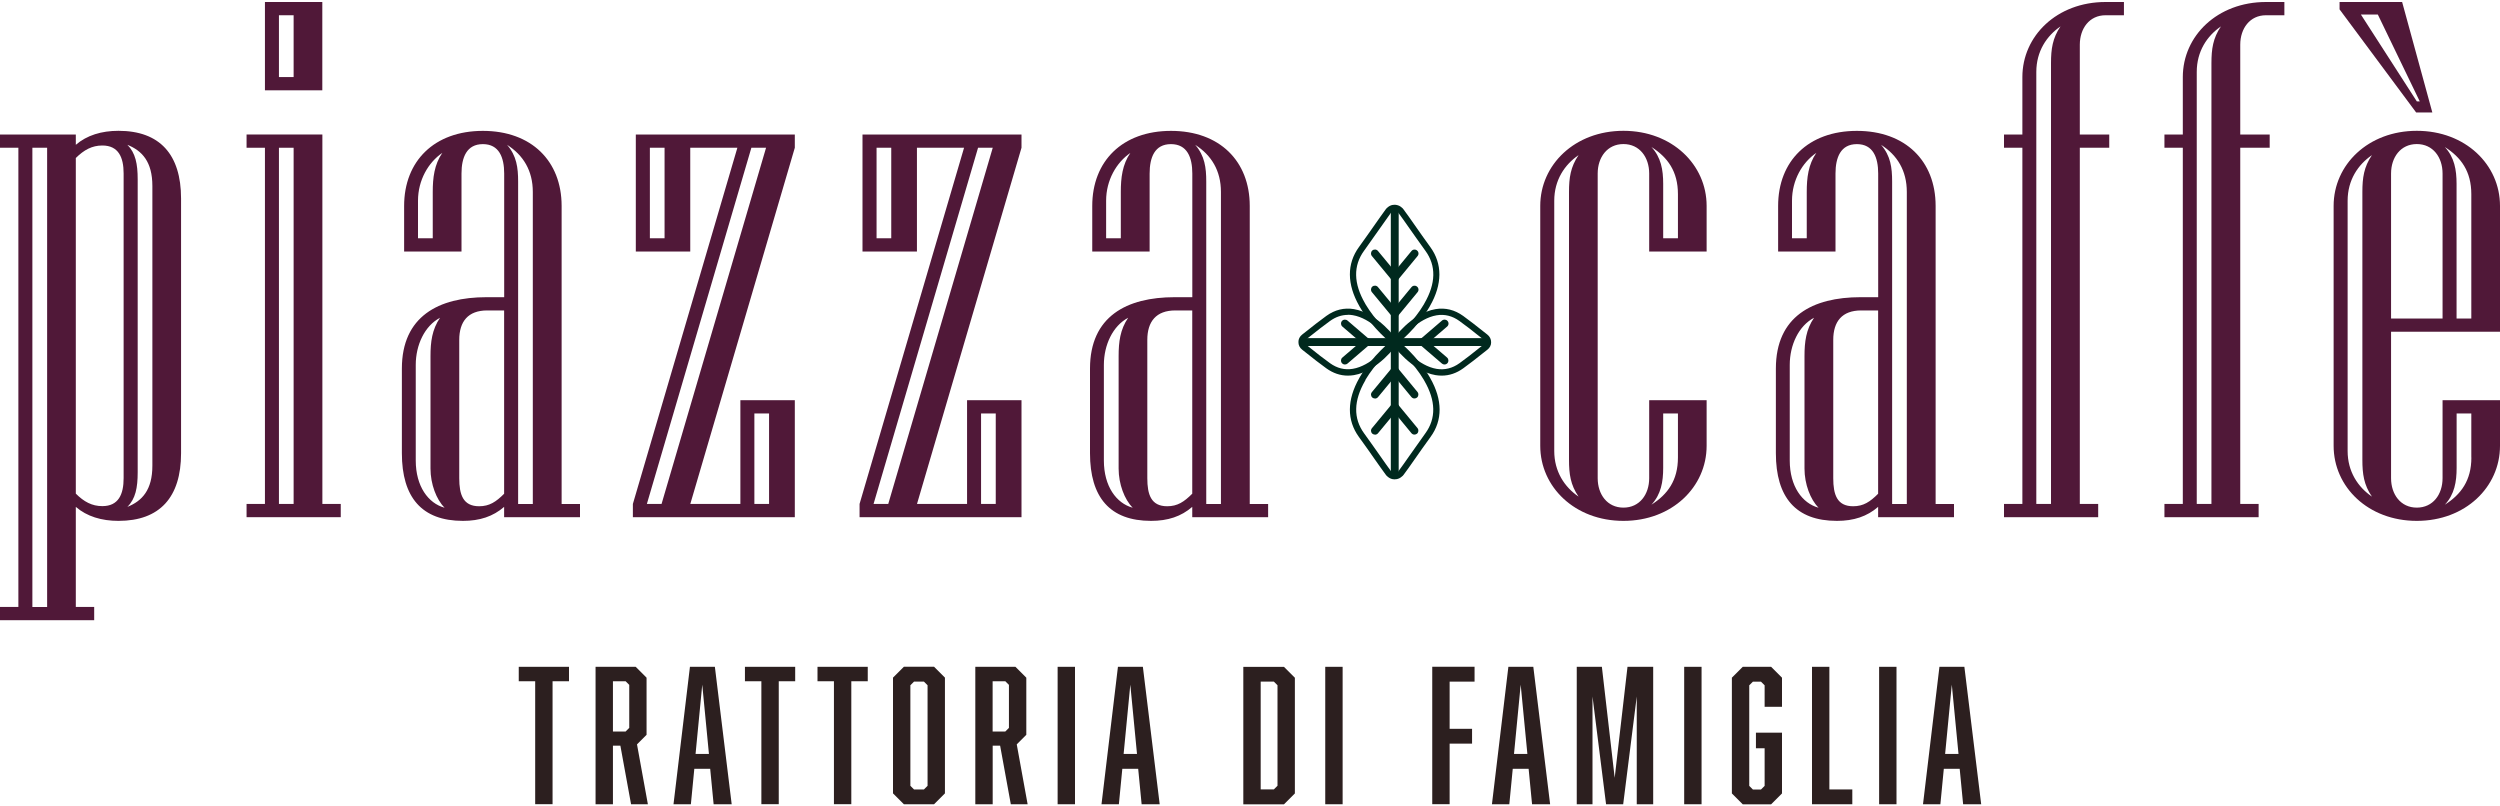 <?xml version="1.0" encoding="utf-8"?>
<svg xmlns="http://www.w3.org/2000/svg" id="Layer_1" data-name="Layer 1" width="400" height="129" viewBox="0 0 400 129">
  <defs>
    <style>
      .cls-1 {
        fill: #2c1f1f;
      }

      .cls-2 {
        fill: #00291e;
      }

      .cls-3 {
        fill: #501838;
      }
    </style>
  </defs>
  <g>
    <path class="cls-3" d="M28.97,72.51c0,7.06-3.41,10.83-10.01,10.83-2.71,0-5.06-.71-6.83-2.24v16.01h2.94v2.12H0v-2.12h2.94V23.64H0v-2.12h12.13v1.65c1.77-1.53,4.12-2.24,6.83-2.24,6.59,0,10.01,3.77,10.01,10.83v40.74ZM7.54,97.12V23.64h-2.36v73.48h2.36ZM19.78,76.51V27.76c0-2.59-.82-4.48-3.41-4.48-1.65,0-2.94.71-4.24,2v53.7c1.3,1.3,2.59,2,4.24,2,2.59,0,3.41-1.88,3.41-4.48ZM24.38,74.51V29.76c0-3.89-1.65-5.65-4-6.59,1.3,1.3,1.65,3.06,1.65,5.53v46.87c0,2.47-.35,4.24-1.65,5.53,2.36-.94,4-2.71,4-6.59Z"/>
    <path class="cls-3" d="M54.52,82.75h-15.07v-2.12h2.94V23.64h-2.94v-2.12h12.13v59.11h2.94v2.12ZM51.57,14.45h-9.18V.32h9.18v14.13ZM46.98,12.33V2.44h-2.35v9.89h2.35ZM46.98,80.63V23.64h-2.35v56.99h2.35Z"/>
    <path class="cls-3" d="M92.79,82.75h-12.13v-1.65c-1.77,1.53-3.89,2.24-6.59,2.24-6.59,0-9.77-3.77-9.77-10.83v-13.54c0-8.36,5.89-11.42,13.54-11.42h2.83v-19.78c0-2.59-.82-4.71-3.41-4.71s-3.42,2.12-3.42,4.71v12.48h-9.18v-7.3c0-7.18,4.83-12.01,12.6-12.01s12.6,4.83,12.6,12.01v47.69h2.94v2.12ZM71.12,81.22c-1.3-1.3-2.24-3.77-2.24-6.24v-18.02c0-2.24.24-4.24,1.53-6.12-2.47,1.3-3.89,4.36-3.89,7.54v15.31c0,4.12,2,6.83,4.59,7.54ZM70.77,24.46c-2.24,1.53-3.89,4.36-3.89,7.65v6.01h2.36v-7.42c0-2.24.24-4.36,1.53-6.24ZM80.66,78.99v-29.32h-2.71c-3.06,0-4.47,1.77-4.47,4.71v22.14c0,2.59.59,4.48,3.18,4.48,1.65,0,2.71-.71,4-2ZM85.25,80.63V30.71c0-3.41-1.53-5.89-4.12-7.54,1.53,1.77,1.77,3.65,1.77,5.89v51.58h2.35Z"/>
    <path class="cls-3" d="M127.17,82.75h-25.91v-2.12l16.72-56.99h-7.54v16.6h-8.71v-18.72h25.44v2.12l-16.72,56.99h8.01v-16.6h8.71v18.72ZM122.58,23.64h-2.36l-16.72,56.99h2.35l16.72-56.99ZM106.33,38.12v-14.48h-2.35v14.48h2.35ZM123.05,80.63v-14.48h-2.35v14.48h2.35Z"/>
    <path class="cls-3" d="M163.44,82.75h-25.91v-2.12l16.72-56.99h-7.54v16.6h-8.71v-18.72h25.44v2.12l-16.72,56.99h8.01v-16.6h8.71v18.72ZM158.85,23.64h-2.36l-16.72,56.99h2.35l16.72-56.99ZM142.6,38.12v-14.48h-2.35v14.48h2.35ZM159.32,80.63v-14.48h-2.35v14.48h2.35Z"/>
    <path class="cls-3" d="M202.89,82.75h-12.13v-1.65c-1.77,1.53-3.89,2.24-6.59,2.24-6.59,0-9.77-3.77-9.77-10.83v-13.54c0-8.36,5.89-11.42,13.54-11.42h2.83v-19.78c0-2.59-.82-4.71-3.42-4.71s-3.41,2.12-3.41,4.71v12.48h-9.18v-7.3c0-7.18,4.83-12.01,12.6-12.01s12.6,4.83,12.6,12.01v47.69h2.94v2.12ZM181.22,81.22c-1.3-1.3-2.24-3.77-2.24-6.24v-18.02c0-2.24.24-4.24,1.53-6.12-2.47,1.3-3.89,4.36-3.89,7.54v15.31c0,4.12,2,6.83,4.59,7.54ZM180.87,24.46c-2.24,1.53-3.89,4.36-3.89,7.65v6.01h2.35v-7.42c0-2.24.24-4.36,1.53-6.24ZM190.76,78.99v-29.32h-2.71c-3.06,0-4.48,1.77-4.48,4.71v22.14c0,2.59.59,4.48,3.18,4.48,1.65,0,2.71-.71,4-2ZM195.35,80.63V30.71c0-3.41-1.53-5.89-4.12-7.54,1.53,1.77,1.77,3.65,1.77,5.89v51.58h2.36Z"/>
    <path class="cls-3" d="M273.06,71.33c0,6.59-5.54,12.01-13.31,12.01s-13.31-5.42-13.31-12.01v-38.39c0-6.59,5.53-12.01,13.31-12.01s13.31,5.42,13.31,12.01v7.3h-9.19v-12.48c0-2.59-1.53-4.71-4.12-4.71s-4.12,2.12-4.12,4.71v48.75c0,2.59,1.53,4.71,4.12,4.71s4.12-2.12,4.12-4.71v-12.48h9.19v7.3ZM252.57,79.46c-1.3-1.88-1.53-3.65-1.53-5.89V30.71c0-2.24.24-4,1.53-5.89-2.24,1.53-3.89,4-3.89,7.3v40.04c0,3.3,1.65,5.77,3.89,7.3ZM268.47,38.12v-7.06c0-3.65-1.65-5.89-4.24-7.54,1.53,1.65,1.88,3.65,1.88,5.89v8.71h2.36ZM268.47,73.21v-7.06h-2.36v8.71c0,2.24-.35,4.24-1.88,5.89,2.59-1.65,4.24-3.89,4.24-7.54Z"/>
    <path class="cls-3" d="M312.63,82.75h-12.13v-1.65c-1.77,1.53-3.89,2.24-6.59,2.24-6.59,0-9.77-3.77-9.77-10.83v-13.54c0-8.36,5.89-11.42,13.54-11.42h2.83v-19.78c0-2.59-.82-4.71-3.41-4.71s-3.42,2.12-3.42,4.71v12.48h-9.18v-7.3c0-7.18,4.83-12.01,12.6-12.01s12.6,4.83,12.6,12.01v47.69h2.94v2.12ZM290.96,81.22c-1.3-1.3-2.24-3.77-2.24-6.24v-18.02c0-2.24.24-4.24,1.53-6.12-2.47,1.3-3.89,4.36-3.89,7.54v15.31c0,4.12,2,6.83,4.59,7.54ZM290.61,24.46c-2.24,1.53-3.89,4.36-3.89,7.65v6.01h2.36v-7.42c0-2.24.24-4.36,1.53-6.24ZM300.5,78.99v-29.32h-2.71c-3.06,0-4.47,1.77-4.47,4.71v22.14c0,2.59.59,4.48,3.18,4.48,1.65,0,2.71-.71,4-2ZM305.09,80.63V30.71c0-3.41-1.53-5.89-4.12-7.54,1.53,1.77,1.77,3.65,1.77,5.89v51.58h2.35Z"/>
    <path class="cls-3" d="M339.83,2.44h-2.94c-2.59,0-4.12,2.12-4.12,4.71v14.37h4.71v2.12h-4.71v56.99h2.94v2.12h-15.07v-2.12h2.94V23.64h-2.94v-2.12h2.94v-9.19c0-6.59,5.53-12.01,13.31-12.01h2.94v2.12ZM329.7,4.21c-2.24,1.53-3.89,4-3.89,7.3v69.12h2.35V10.1c0-2.24.24-4,1.53-5.89Z"/>
    <path class="cls-3" d="M365.5,2.44h-2.94c-2.59,0-4.12,2.12-4.12,4.71v14.37h4.71v2.12h-4.71v56.99h2.94v2.12h-15.07v-2.12h2.94V23.64h-2.94v-2.12h2.94v-9.19c0-6.59,5.53-12.01,13.31-12.01h2.94v2.12ZM355.37,4.21c-2.24,1.53-3.89,4-3.89,7.3v69.12h2.35V10.1c0-2.24.24-4,1.53-5.89Z"/>
    <path class="cls-3" d="M400,71.33c0,6.59-5.53,12.01-13.31,12.01s-13.31-5.42-13.31-12.01v-38.39c0-6.59,5.53-12.01,13.31-12.01s13.31,5.42,13.31,12.01v20.14h-17.43v23.43c0,2.59,1.53,4.71,4.12,4.71s4.12-2.12,4.12-4.71v-12.48h9.19v7.3ZM389.17,17.99h-2.59l-12.25-16.49V.32h10.01l4.83,17.66ZM379.51,79.46c-1.3-1.88-1.53-3.65-1.53-5.89V30.71c0-2.24.24-4,1.53-5.89-2.24,1.53-3.89,4-3.89,7.3v40.04c0,3.3,1.65,5.77,3.89,7.3ZM387.16,16.22l-6.71-13.9h-2.71l8.95,13.9h.47ZM390.81,50.96v-23.2c0-2.59-1.53-4.71-4.12-4.71s-4.12,2.12-4.12,4.71v23.2h8.24ZM395.41,50.96v-19.9c0-3.65-1.65-5.89-4.24-7.54,1.53,1.65,1.88,3.65,1.88,5.89v21.55h2.35ZM395.41,73.21v-7.06h-2.35v8.71c0,2.24-.35,4.24-1.88,5.89,2.59-1.65,4.24-3.89,4.24-7.54Z"/>
  </g>
  <g>
    <path class="cls-1" d="M88.41,109v19.67h-2.78v-19.67h-2.63v-2.31h8.04v2.31h-2.63Z"/>
    <path class="cls-1" d="M95.29,106.69h6.42l1.74,1.74v9.14l-1.53,1.53,1.74,9.58h-2.69l-1.71-9.37h-1.19v9.37h-2.78v-21.99ZM100.68,116.47v-6.89l-.58-.58h-2.03v8.04h2.03l.58-.58Z"/>
    <path class="cls-1" d="M111.09,123.01l-.55,5.67h-2.78l2.63-21.99h3.99l2.69,21.99h-2.89l-.55-5.67h-2.55ZM112.36,109.55l-1.07,11.08h2.14l-1.07-11.08Z"/>
    <path class="cls-1" d="M124.6,109v19.67h-2.78v-19.67h-2.63v-2.31h8.04v2.31h-2.63Z"/>
    <path class="cls-1" d="M136.21,109v19.67h-2.78v-19.67h-2.63v-2.31h8.04v2.31h-2.63Z"/>
    <path class="cls-1" d="M151.19,126.94l-1.74,1.74h-4.83l-1.74-1.74v-18.52l1.74-1.74h4.83l1.74,1.74v18.52ZM146.24,109.06l-.58.58v16.09l.58.58h1.59l.58-.58v-16.09l-.58-.58h-1.59Z"/>
    <path class="cls-1" d="M156.05,106.69h6.42l1.74,1.74v9.14l-1.53,1.53,1.74,9.58h-2.69l-1.71-9.37h-1.19v9.37h-2.78v-21.99ZM161.43,116.47v-6.89l-.58-.58h-2.03v8.04h2.03l.58-.58Z"/>
    <path class="cls-1" d="M169.22,106.69h2.78v21.99h-2.78v-21.99Z"/>
    <path class="cls-1" d="M179.57,123.01l-.55,5.67h-2.78l2.63-21.99h3.99l2.69,21.99h-2.89l-.55-5.67h-2.55ZM180.85,109.55l-1.07,11.08h2.14l-1.07-11.08Z"/>
    <path class="cls-1" d="M207.18,108.43v18.52l-1.74,1.74h-6.51v-21.99h6.51l1.74,1.74ZM204.4,125.73v-16.09l-.58-.58h-2.11v17.24h2.11l.58-.58Z"/>
    <path class="cls-1" d="M212.04,106.69h2.78v21.99h-2.78v-21.99Z"/>
    <path class="cls-1" d="M235.93,109.06h-3.99v7.55h3.59v2.37h-3.59v9.69h-2.78v-21.99h6.77v2.37Z"/>
    <path class="cls-1" d="M242.04,123.01l-.55,5.67h-2.78l2.63-21.99h3.99l2.69,21.99h-2.89l-.55-5.67h-2.55ZM243.31,109.55l-1.07,11.08h2.14l-1.07-11.08Z"/>
    <path class="cls-1" d="M256.97,128.68l-2.17-17.24v17.24h-2.52v-21.99h4.02l2.05,17.76,2.05-17.76h4.11v21.99h-2.63v-17.24l-2.17,17.24h-2.75Z"/>
    <path class="cls-1" d="M269.47,106.69h2.78v21.99h-2.78v-21.99Z"/>
    <path class="cls-1" d="M277.1,108.43l1.74-1.74h4.54l1.74,1.74v4.66h-2.78v-3.44l-.58-.58h-1.3l-.58.58v16.09l.58.58h1.3l.58-.58v-6.02h-1.39v-2.49h4.17v9.72l-1.74,1.74h-4.54l-1.74-1.74v-18.52Z"/>
    <path class="cls-1" d="M289.92,128.68v-21.99h2.78v19.62h3.67v2.37h-6.45Z"/>
    <path class="cls-1" d="M300.66,106.69h2.78v21.99h-2.78v-21.99Z"/>
    <path class="cls-1" d="M311.01,123.01l-.55,5.67h-2.78l2.63-21.99h3.99l2.69,21.99h-2.89l-.55-5.67h-2.55ZM312.29,109.55l-1.07,11.08h2.14l-1.07-11.08Z"/>
  </g>
  <path class="cls-2" d="M215.66,60.1c-1.21,0-2.37-.39-3.45-1.17-1.3-.94-2.09-1.58-2.73-2.09-.39-.31-.73-.59-1.12-.88-.4-.3-.63-.76-.61-1.24-.02-.44.21-.9.61-1.2.39-.29.73-.57,1.12-.88.64-.51,1.44-1.15,2.73-2.09,1.36-.99,2.85-1.35,4.42-1.09,3.84.64,6.82,4.81,6.94,4.99l.2.29-.2.29c-.13.18-3.1,4.35-6.94,4.99-.33.05-.65.08-.97.08ZM215.67,50.38c-1.01,0-1.97.33-2.87.98-1.27.92-2.02,1.53-2.69,2.06-.4.32-.75.6-1.15.9-.16.12-.21.28-.21.39,0,.15.05.31.21.43.39.29.75.58,1.14.9.66.53,1.42,1.14,2.69,2.06,1.13.82,2.37,1.13,3.66.91,2.87-.48,5.34-3.35,6.07-4.29-.73-.93-3.19-3.81-6.07-4.29-.27-.04-.53-.07-.79-.07Z"/>
  <path class="cls-2" d="M223.16,55.37l-.31-.24c-.13-.1-3.31-2.6-5.3-6.05l-.07-.13c-1.98-3.48-2-6.74-.05-9.42.97-1.34,1.8-2.53,2.51-3.54.71-1.01,1.3-1.86,1.8-2.53.09-.11.17-.2.27-.27.22-.2.49-.34.79-.4.36-.05.49-.03.63,0,.34.06.61.2.83.4.11.07.19.17.25.24.53.7,1.12,1.55,1.82,2.55.71,1.02,1.54,2.2,2.52,3.55,1.95,2.68,1.94,5.94-.05,9.42h0s-.07.13-.07.13c-1.99,3.45-5.16,5.95-5.3,6.05l-.31.24ZM218.49,48.69c1.54,2.61,3.84,4.69,4.67,5.39.83-.7,3.13-2.78,4.67-5.4l.06-.12c1.86-3.2,1.92-6.04.17-8.44-.98-1.35-1.81-2.54-2.53-3.56-.7-1-1.29-1.84-1.78-2.5,0,0-.02-.03-.05-.05l-.09-.07c-.08-.08-.19-.14-.31-.16-.12-.01-.24,0-.3,0-.12.02-.22.08-.31.16l-.13.09c-.5.69-1.09,1.53-1.79,2.53-.72,1.02-1.55,2.21-2.52,3.56-1.75,2.4-1.69,5.24.17,8.44l.07.13Z"/>
  <path class="cls-2" d="M223.19,76.7c-.16,0-.25-.01-.35-.03-.32-.06-.59-.2-.81-.4-.1-.07-.18-.16-.26-.25-.52-.7-1.11-1.54-1.82-2.55-.71-1.02-1.54-2.21-2.52-3.55-1.95-2.68-1.93-5.94.05-9.42l.07-.13c1.99-3.45,5.16-5.95,5.3-6.05l.31-.24.31.24c.13.1,3.31,2.6,5.3,6.05l.07.13c1.98,3.48,2,6.74.04,9.42-.98,1.35-1.81,2.53-2.52,3.55-.7,1.01-1.3,1.85-1.8,2.52-.08.1-.17.2-.28.27-.22.2-.49.34-.79.4-.11.02-.21.03-.31.03ZM218.49,60.78l-.06.12c-1.86,3.2-1.92,6.04-.17,8.44.98,1.35,1.81,2.54,2.53,3.56.7,1,1.28,1.83,1.78,2.5l.13.12c.08.08.19.14.31.16.09.01.25,0,.31,0,.1-.02.21-.08.29-.16l.13-.09s0-.02.02-.05c.48-.64,1.06-1.47,1.76-2.47.72-1.02,1.55-2.21,2.53-3.57h0c1.75-2.4,1.69-5.24-.17-8.44l-.07-.13c-1.54-2.61-3.84-4.69-4.67-5.39-.83.7-3.13,2.78-4.67,5.39Z"/>
  <path class="cls-2" d="M230.66,60.1c-.32,0-.64-.03-.97-.08-3.84-.64-6.82-4.81-6.94-4.99l-.2-.29.2-.29c.13-.18,3.1-4.35,6.94-4.99,1.57-.26,3.06.11,4.42,1.09,1.29.94,2.09,1.58,2.73,2.09.39.31.73.59,1.12.88.4.3.63.76.62,1.24.02.44-.21.9-.61,1.2-.39.29-.73.57-1.12.88-.64.51-1.44,1.15-2.73,2.09-1.08.78-2.24,1.17-3.45,1.17ZM223.79,54.73c.73.93,3.19,3.81,6.07,4.29,1.29.21,2.52-.09,3.66-.91,1.27-.92,2.03-1.53,2.69-2.06.4-.32.75-.6,1.14-.9.16-.12.22-.28.21-.4,0-.15-.05-.31-.21-.43-.39-.29-.75-.58-1.15-.9-.66-.53-1.41-1.14-2.69-2.06-1.14-.82-2.37-1.13-3.66-.91-2.87.48-5.34,3.35-6.07,4.29Z"/>
  <rect class="cls-2" x="222.53" y="33.26" width="1.26" height="42.94"/>
  <path class="cls-2" d="M223.17,45.01c-.14,0-.28-.05-.4-.14-.27-.22-.31-.62-.08-.89l3.15-3.82c.22-.27.62-.31.89-.08.27.22.31.62.08.89l-3.15,3.82c-.12.15-.3.23-.49.23Z"/>
  <path class="cls-2" d="M223.17,50.79c-.14,0-.28-.05-.4-.14-.27-.22-.31-.62-.08-.89l3.15-3.82c.22-.27.62-.31.89-.08.27.22.31.62.08.89l-3.15,3.82c-.12.15-.3.23-.49.23Z"/>
  <path class="cls-2" d="M223.15,45.01c-.18,0-.36-.08-.49-.23l-3.16-3.82c-.22-.27-.18-.67.08-.89.27-.22.67-.19.89.08l3.16,3.82c.22.27.18.67-.08.89-.12.1-.26.14-.4.14Z"/>
  <path class="cls-2" d="M223.15,50.79c-.18,0-.36-.08-.49-.23l-3.16-3.82c-.22-.27-.18-.67.08-.89.27-.22.67-.19.89.08l3.16,3.82c.22.27.18.67-.08.89-.12.1-.26.14-.4.14Z"/>
  <path class="cls-2" d="M226.32,69.54c-.18,0-.36-.08-.49-.23l-3.15-3.82c-.22-.27-.18-.67.08-.89.27-.22.67-.19.89.08l3.15,3.82c.22.27.18.67-.08.89-.12.1-.26.14-.4.14Z"/>
  <path class="cls-2" d="M226.32,63.76c-.18,0-.36-.08-.49-.23l-3.15-3.82c-.22-.27-.18-.67.08-.89.27-.22.67-.19.89.08l3.15,3.82c.22.27.18.67-.08.89-.12.1-.26.14-.4.14Z"/>
  <path class="cls-2" d="M219.99,69.54c-.14,0-.28-.05-.4-.14-.27-.22-.31-.62-.08-.89l3.16-3.82c.22-.27.62-.31.89-.08.27.22.31.62.08.89l-3.16,3.82c-.12.15-.3.23-.49.23Z"/>
  <path class="cls-2" d="M219.99,63.76c-.14,0-.28-.05-.4-.14-.27-.22-.31-.62-.08-.89l3.16-3.82c.22-.27.62-.31.89-.08.27.22.31.62.08.89l-3.16,3.82c-.12.15-.3.23-.49.23Z"/>
  <rect class="cls-2" x="208.48" y="54.1" width="29.59" height="1.26"/>
  <path class="cls-2" d="M227.68,55.36c-.18,0-.35-.07-.48-.22-.23-.26-.2-.66.07-.89l3.45-2.96c.26-.23.66-.2.89.07.23.26.2.66-.07.89l-3.45,2.96c-.12.1-.26.15-.41.15Z"/>
  <path class="cls-2" d="M231.12,58.32c-.15,0-.29-.05-.41-.15l-3.45-2.96c-.26-.23-.29-.62-.07-.89.23-.26.63-.29.89-.07l3.45,2.96c.26.23.29.62.07.89-.13.14-.3.22-.48.22Z"/>
  <path class="cls-2" d="M218.64,55.36c-.15,0-.29-.05-.41-.15l-3.45-2.96c-.26-.23-.3-.62-.07-.89.23-.27.63-.29.89-.07l3.45,2.96c.26.23.3.62.07.89-.13.15-.3.22-.48.22Z"/>
  <path class="cls-2" d="M215.19,58.32c-.18,0-.35-.07-.48-.22-.23-.26-.2-.66.07-.89l3.45-2.96c.26-.23.66-.2.89.07.23.26.2.66-.07.89l-3.45,2.96c-.12.1-.26.15-.41.15Z"/>
</svg>